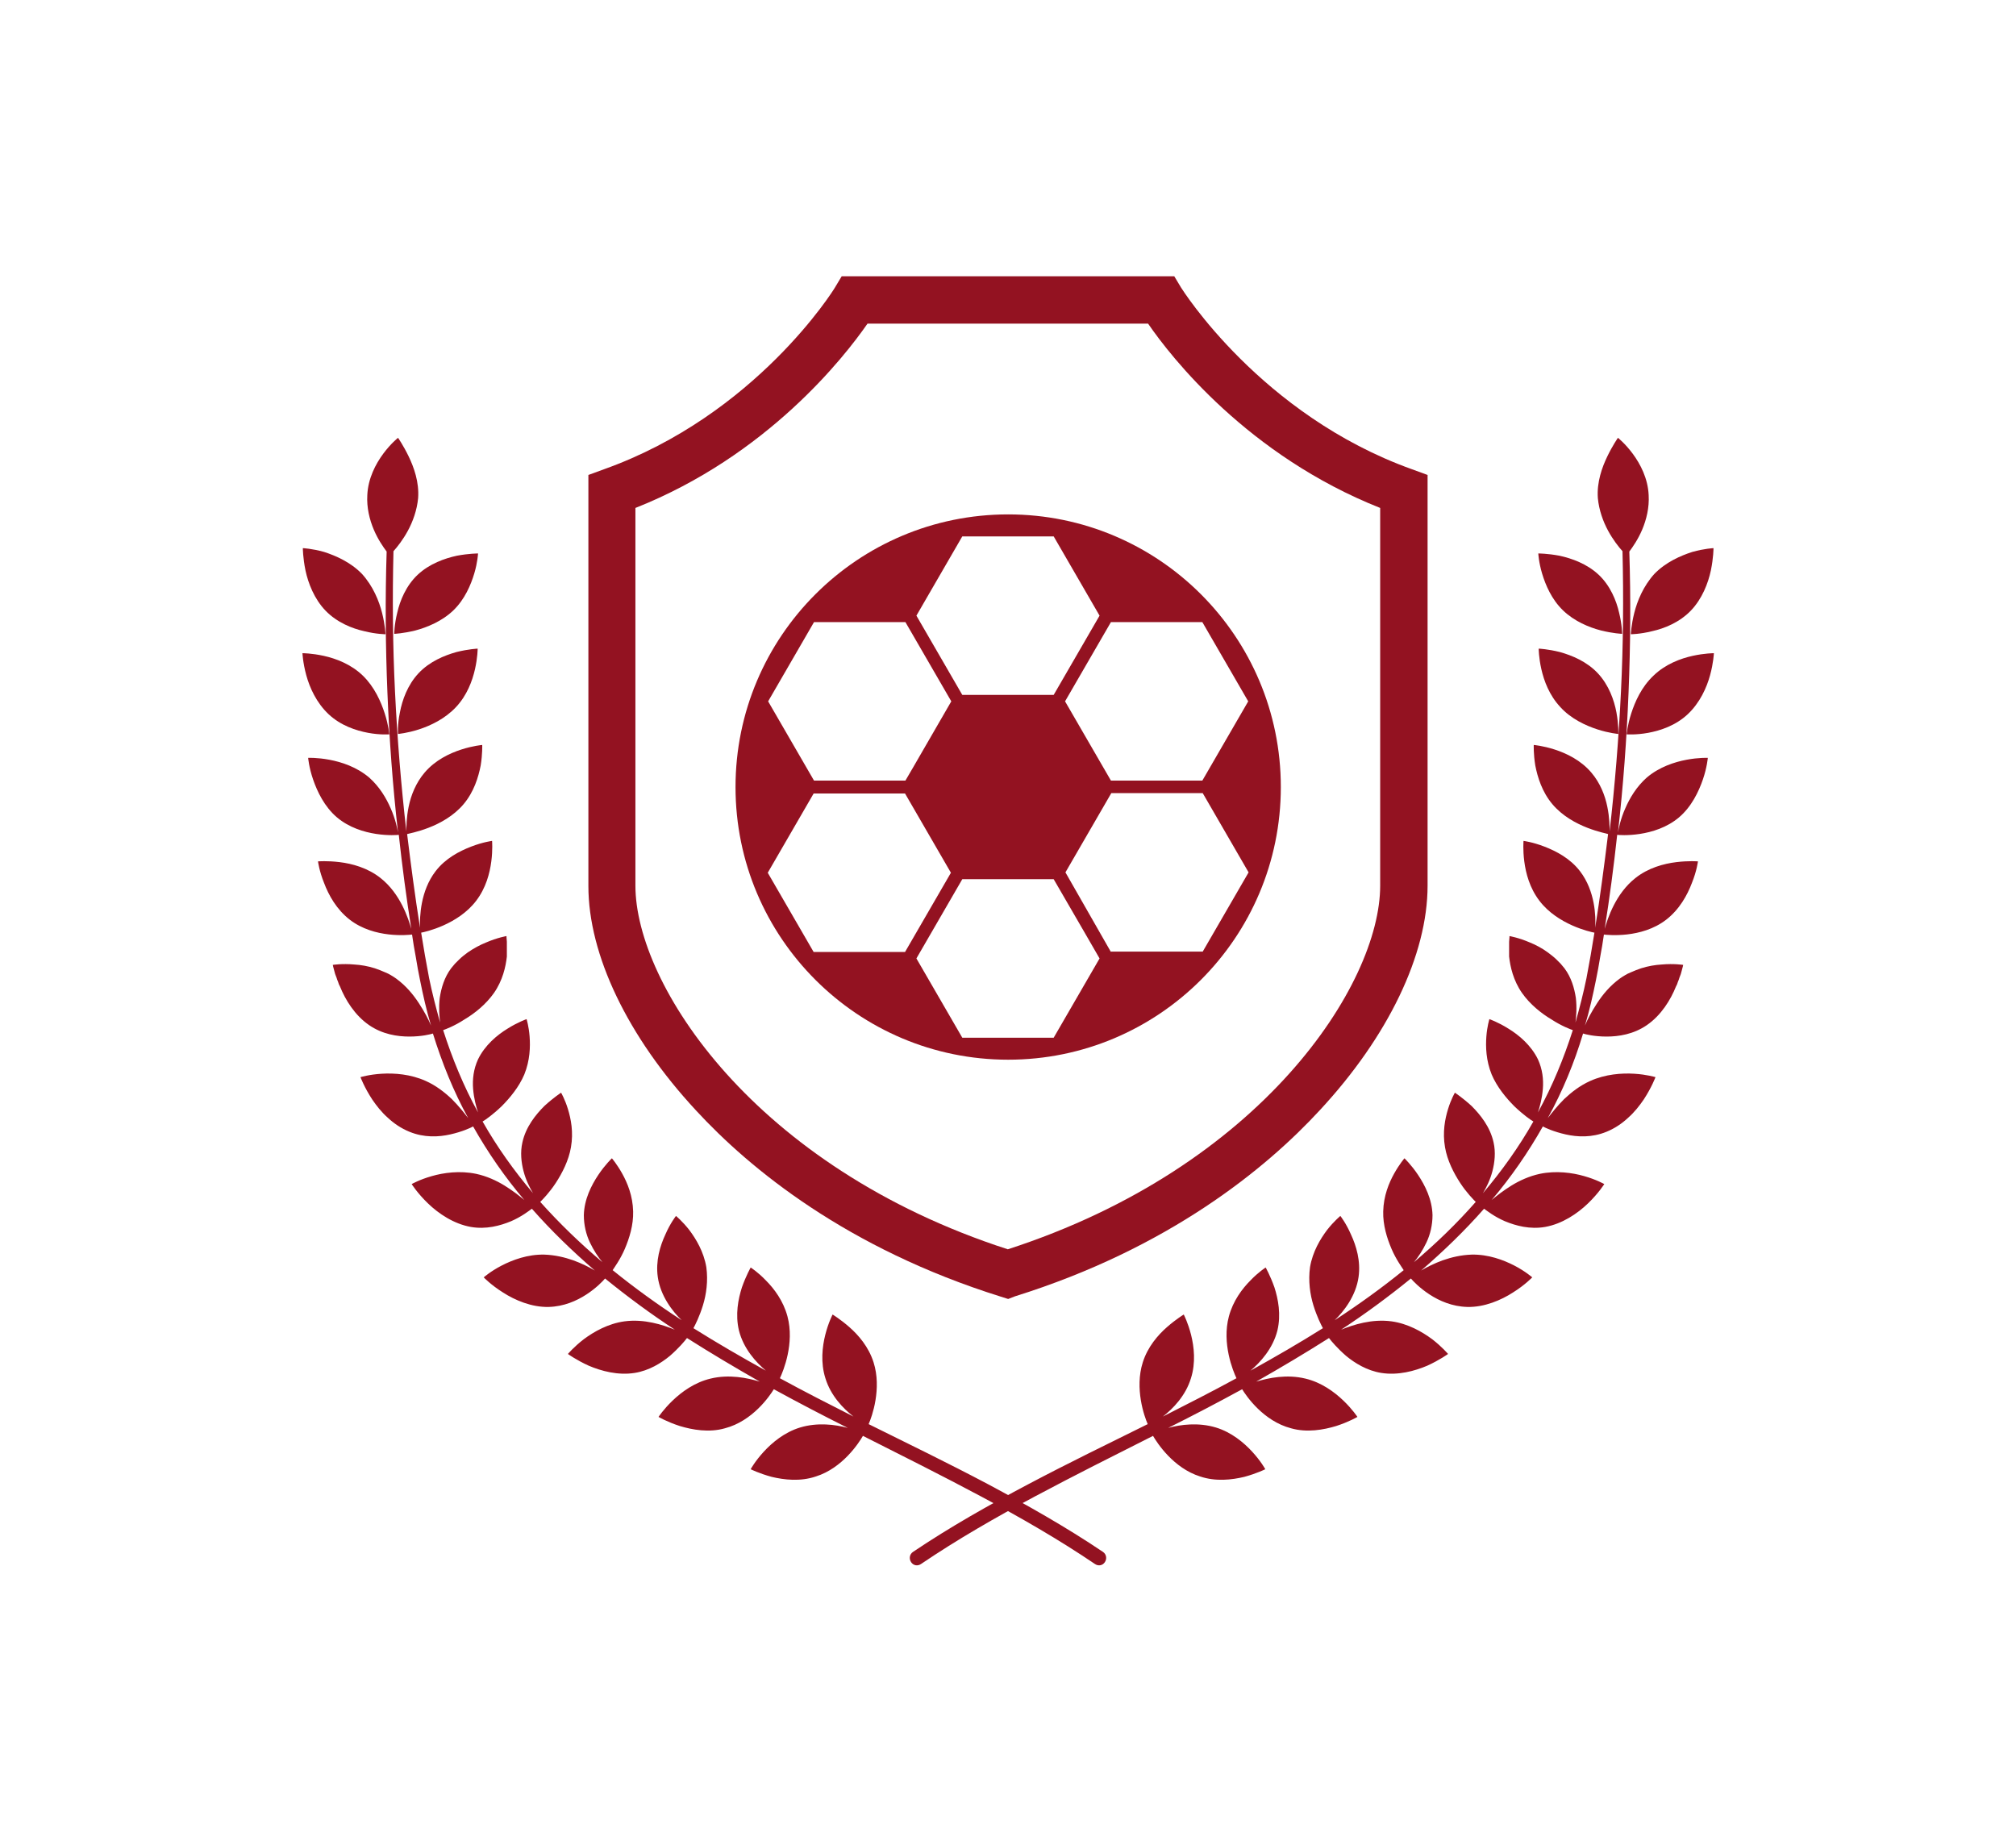<svg width="1000" height="913.334" viewBox="0 0 1000 913.334" xmlns="http://www.w3.org/2000/svg"><defs/><path fill="#931221" transform="matrix(1.881 0 0 1.881 -62.178 -75.917)" d="M 298.918 176.011 C 259.218 176.011 227.018 208.211 227.018 247.911 C 227.018 287.611 259.218 319.811 298.918 319.811 C 338.618 319.811 370.818 287.611 370.818 247.911 C 370.818 208.211 338.618 176.011 298.918 176.011 Z M 286.818 314.011 L 274.718 293.111 L 286.818 272.211 L 310.918 272.211 L 318.918 286.011 L 323.018 293.111 L 310.918 314.011 L 286.818 314.011 Z M 310.918 181.811 L 323.018 202.711 L 310.918 223.611 L 286.818 223.611 L 274.718 202.711 L 286.818 181.811 L 310.918 181.811 Z M 326.018 246.211 L 313.918 225.311 L 326.018 204.411 L 350.118 204.411 L 362.218 225.311 L 350.118 246.211 L 326.018 246.211 Z M 271.818 204.411 L 283.918 225.311 L 273.918 242.611 L 271.818 246.211 L 247.718 246.211 L 235.618 225.311 L 247.718 204.411 L 271.818 204.411 Z M 247.618 249.611 L 271.718 249.611 L 283.818 270.511 L 271.718 291.411 L 247.618 291.411 L 235.518 270.511 L 247.618 249.611 Z M 326.018 291.411 L 320.018 280.911 L 314.018 270.411 L 326.118 249.511 L 350.218 249.511 L 362.318 270.411 L 350.218 291.311 L 326.018 291.311 Z"/><path fill="#931221" transform="matrix(1.881 0 0 1.881 -62.178 -75.917)" d="M 298.918 382.911 L 297.018 382.311 C 256.418 369.611 230.818 348.611 216.618 333.211 C 198.518 313.711 188.218 292.111 188.218 274.011 L 188.218 165.611 L 192.318 164.111 C 232.418 149.811 253.018 116.611 253.218 116.211 L 255.018 113.211 L 342.718 113.211 L 344.518 116.211 C 344.718 116.511 365.518 149.811 405.418 164.111 L 409.518 165.611 L 409.518 273.911 C 409.518 292.111 399.118 313.711 381.118 333.111 C 366.918 348.511 341.318 369.511 300.718 382.211 L 298.918 382.911 Z M 200.618 174.311 L 200.618 273.911 C 200.618 299.911 231.818 348.111 298.818 369.811 C 365.818 348.111 397.018 299.911 397.018 273.911 L 397.018 174.311 C 362.218 160.511 341.918 134.611 335.818 125.711 L 261.818 125.711 C 255.718 134.511 235.418 160.511 200.618 174.311 Z"/><path fill="#931221" transform="matrix(1.881 0 0 1.881 -62.178 -75.917)" d="M 442.418 252.411 C 439.718 249.211 438.518 245.311 437.918 242.211 C 437.418 239.111 437.518 236.811 437.518 236.811 C 437.518 236.811 439.918 237.011 443.018 238.011 C 446.118 239.011 449.918 240.811 452.718 244.111 C 455.018 246.811 456.318 250.111 456.918 253.111 C 457.518 256.011 457.518 258.511 457.518 259.611 C 458.918 247.411 459.918 235.111 460.518 222.711 C 461.118 210.411 461.218 198.011 460.918 185.711 C 459.918 184.611 458.418 182.711 457.118 180.311 C 455.818 177.911 454.718 174.911 454.418 171.711 C 454.118 167.511 455.518 163.611 456.918 160.711 C 458.318 157.811 459.718 155.811 459.718 155.811 C 459.718 155.811 461.618 157.311 463.618 160.011 C 465.618 162.711 467.618 166.511 467.818 170.911 C 468.018 174.211 467.218 177.411 466.118 180.011 C 465.018 182.611 463.618 184.611 462.718 185.811 C 463.118 198.211 463.018 210.611 462.518 222.911 C 462.018 235.311 461.118 247.611 459.718 259.911 C 459.918 258.811 460.418 256.311 461.618 253.611 C 462.818 250.811 464.618 247.811 467.318 245.411 C 470.618 242.611 474.618 241.311 477.818 240.711 C 481.018 240.111 483.418 240.211 483.418 240.211 C 483.418 240.211 483.218 242.711 482.118 245.911 C 481.018 249.111 479.118 253.111 475.818 255.911 C 469.418 261.311 460.118 260.611 459.518 260.511 C 458.618 268.811 457.518 277.111 456.218 285.311 C 457.018 282.511 459.118 276.011 464.318 271.911 C 467.718 269.211 471.818 268.111 475.118 267.711 C 478.418 267.311 480.818 267.511 480.818 267.511 C 480.818 267.511 480.518 270.011 479.218 273.211 C 478.018 276.411 475.918 280.211 472.418 282.911 C 465.918 287.911 457.018 286.911 456.018 286.811 C 455.718 288.811 455.418 290.811 455.018 292.811 C 454.718 294.811 454.318 296.811 453.918 298.811 C 453.118 302.811 452.218 306.811 451.018 310.811 C 451.618 309.311 452.718 307.211 454.218 304.911 C 455.718 302.611 457.618 300.311 460.218 298.411 C 460.618 298.111 461.118 297.811 461.618 297.511 C 462.118 297.211 462.518 297.011 463.018 296.811 C 463.918 296.411 464.918 296.011 465.818 295.711 C 467.718 295.111 469.518 294.811 471.218 294.711 C 474.518 294.411 476.918 294.811 476.918 294.811 C 476.918 294.811 476.818 295.411 476.518 296.411 C 476.418 296.911 476.218 297.511 475.918 298.211 C 475.818 298.511 475.718 298.911 475.518 299.311 L 475.318 299.911 L 475.018 300.511 C 473.618 304.011 471.118 308.111 467.318 310.711 C 463.818 313.111 459.918 313.711 456.718 313.711 C 453.518 313.711 451.118 313.111 450.518 312.911 C 448.218 320.611 445.118 328.111 441.218 335.211 C 442.218 333.911 443.718 332.011 445.518 330.211 C 447.418 328.411 449.718 326.611 452.418 325.411 C 456.418 323.611 460.718 323.311 464.018 323.511 C 467.318 323.711 469.618 324.411 469.618 324.411 C 469.618 324.411 468.618 327.111 466.518 330.311 C 465.418 331.911 464.118 333.611 462.418 335.111 C 460.818 336.611 458.918 337.911 456.718 338.811 C 452.818 340.411 449.018 340.211 445.918 339.511 C 442.818 338.811 440.618 337.811 439.918 337.411 C 436.018 344.311 431.518 350.811 426.418 356.811 C 427.718 355.711 429.518 354.311 431.618 353.011 C 433.718 351.711 436.318 350.511 439.118 349.911 C 443.418 349.011 447.718 349.611 450.818 350.511 C 454.018 351.411 456.118 352.611 456.118 352.611 C 456.118 352.611 454.618 355.011 451.818 357.711 C 449.018 360.411 445.018 363.111 440.518 363.911 C 436.518 364.611 432.818 363.611 429.918 362.411 C 427.118 361.211 425.118 359.611 424.418 359.111 C 419.318 364.911 413.718 370.311 407.818 375.411 C 409.318 374.511 411.318 373.511 413.518 372.711 C 415.818 371.911 418.318 371.311 421.118 371.211 C 425.518 371.111 429.518 372.611 432.418 374.111 C 435.318 375.611 437.118 377.211 437.118 377.211 C 437.118 377.211 435.218 379.211 432.018 381.211 C 428.918 383.211 424.518 385.111 420.018 385.011 C 416.018 384.911 412.618 383.411 410.018 381.711 C 407.418 380.011 405.718 378.211 405.118 377.511 C 399.218 382.311 393.118 386.811 386.718 391.011 C 389.918 389.711 394.818 388.111 400.018 388.811 C 404.318 389.411 408.018 391.511 410.718 393.511 C 413.318 395.511 414.918 397.411 414.918 397.411 C 414.918 397.411 412.718 399.011 409.418 400.511 C 406.118 401.911 401.718 403.111 397.318 402.411 C 393.518 401.811 390.318 399.811 388.018 397.911 C 385.718 395.911 384.118 394.011 383.518 393.211 C 377.218 397.211 370.818 401.011 364.318 404.711 C 367.618 403.711 372.418 402.711 377.318 403.911 C 381.518 404.911 384.918 407.411 387.318 409.711 C 389.718 412.011 391.018 414.011 391.018 414.011 C 391.018 414.011 388.818 415.311 385.418 416.411 C 382.118 417.411 377.718 418.211 373.518 417.011 C 366.218 415.111 361.718 408.511 360.618 406.711 C 354.218 410.211 347.718 413.611 341.118 416.911 C 344.418 416.011 349.118 415.411 353.718 416.811 C 361.918 419.311 366.718 427.711 366.718 427.811 C 366.718 427.811 364.518 428.911 361.218 429.811 C 357.918 430.611 353.618 431.111 349.518 429.711 C 342.518 427.511 338.218 420.911 337.118 419.011 C 326.618 424.311 316.218 429.511 305.918 435.011 C 295.618 440.511 285.518 446.311 275.918 452.811 C 275.018 453.411 273.918 453.211 273.318 452.311 C 272.718 451.411 272.918 450.211 273.818 449.611 C 283.618 443.011 293.918 437.211 304.318 431.711 C 314.718 426.211 325.218 421.111 335.718 415.911 C 334.818 413.911 332.218 406.511 334.418 399.611 C 335.718 395.511 338.418 392.411 340.818 390.311 C 343.218 388.211 345.218 387.011 345.218 387.011 C 345.218 387.011 349.718 395.611 347.118 403.811 C 345.718 408.411 342.418 411.811 339.718 413.911 C 346.218 410.611 352.718 407.311 359.118 403.811 C 358.218 401.911 355.218 394.611 357.118 387.511 C 358.218 383.411 360.618 380.211 362.818 378.011 C 364.918 375.811 366.818 374.611 366.818 374.611 C 366.818 374.611 368.018 376.711 369.118 379.811 C 370.118 382.911 370.918 387.011 369.918 391.211 C 368.718 396.011 365.418 399.611 362.818 401.811 C 369.318 398.211 375.718 394.511 381.918 390.611 C 381.418 389.711 380.318 387.511 379.418 384.611 C 378.518 381.711 378.018 378.111 378.518 374.511 C 379.218 370.411 381.218 367.111 383.018 364.711 C 384.818 362.411 386.518 361.011 386.518 361.011 C 386.518 361.011 388.018 362.911 389.318 365.911 C 390.718 368.911 391.918 372.911 391.318 377.111 C 390.618 382.111 387.418 386.211 385.018 388.511 C 391.318 384.411 397.418 380.011 403.218 375.311 C 402.718 374.511 401.218 372.511 400.018 369.711 C 398.818 366.911 397.718 363.411 397.818 359.811 C 397.918 355.711 399.318 352.311 400.718 349.811 C 402.118 347.311 403.418 345.811 403.418 345.811 C 403.418 345.811 405.218 347.511 407.018 350.211 C 408.818 352.911 410.718 356.611 410.818 360.811 C 410.818 363.411 410.218 365.911 409.218 368.011 C 408.218 370.111 407.018 371.911 405.918 373.211 C 411.718 368.311 417.218 363.011 422.218 357.311 C 421.618 356.711 419.818 354.911 418.118 352.311 C 416.418 349.711 414.718 346.411 414.118 342.911 C 413.418 338.911 414.118 335.411 414.918 332.811 C 415.718 330.211 416.718 328.511 416.718 328.511 C 416.718 328.511 418.718 329.811 421.118 332.011 C 423.418 334.311 426.018 337.511 426.918 341.611 C 427.518 344.211 427.218 346.911 426.618 349.211 C 426.018 351.511 425.018 353.511 424.118 355.011 C 429.118 349.111 433.618 342.811 437.418 336.111 C 436.718 335.711 434.718 334.311 432.418 332.111 C 430.218 329.911 427.818 327.011 426.418 323.711 C 424.918 320.011 424.818 316.411 425.018 313.711 C 425.218 311.011 425.818 309.111 425.818 309.111 C 425.818 309.111 428.118 309.911 430.818 311.611 C 433.618 313.311 436.818 316.011 438.618 319.711 C 439.818 322.311 440.118 325.011 439.918 327.511 C 439.718 330.011 439.118 332.211 438.618 333.711 C 442.418 326.811 445.418 319.511 447.818 312.011 C 447.218 311.811 444.818 310.911 442.218 309.211 C 439.518 307.611 436.518 305.211 434.418 302.211 C 432.118 298.911 431.318 295.311 431.018 292.611 C 431.018 292.411 431.018 292.211 431.018 292.011 L 431.018 291.411 C 431.018 291.011 431.018 290.711 431.018 290.411 C 431.018 289.711 431.018 289.211 431.018 288.711 C 431.118 287.711 431.118 287.211 431.118 287.211 C 431.118 287.211 433.518 287.611 436.518 288.911 C 438.018 289.511 439.718 290.411 441.218 291.511 C 442.018 292.111 442.818 292.711 443.518 293.411 C 443.918 293.811 444.218 294.111 444.618 294.511 C 444.918 294.911 445.318 295.311 445.618 295.711 C 447.418 298.111 448.218 300.911 448.618 303.511 C 448.918 306.111 448.718 308.411 448.518 310.011 C 449.618 306.111 450.618 302.211 451.418 298.311 C 451.818 296.311 452.118 294.311 452.518 292.311 C 452.818 290.311 453.218 288.311 453.518 286.311 C 452.418 286.111 443.818 284.211 439.018 277.911 C 436.418 274.511 435.418 270.611 435.018 267.511 C 434.618 264.411 434.818 262.111 434.818 262.111 C 434.818 262.111 437.218 262.411 440.318 263.611 C 443.418 264.811 447.118 266.711 449.718 270.111 C 453.718 275.311 453.918 282.111 453.718 285.011 C 455.018 276.811 456.118 268.511 457.118 260.311 C 456.818 260.111 447.718 258.711 442.418 252.411 Z"/><path fill="#931221" transform="matrix(1.881 0 0 1.881 -62.178 -75.917)" d="M 459.818 233.911 C 459.818 233.911 457.418 233.711 454.318 232.711 C 451.218 231.711 447.318 229.911 444.518 226.811 C 441.618 223.711 440.218 219.911 439.518 216.811 C 438.818 213.711 438.818 211.411 438.818 211.411 C 438.818 211.411 441.218 211.511 444.418 212.311 C 447.618 213.211 451.518 214.811 454.418 217.911 C 457.318 221.011 458.718 225.011 459.318 228.211 C 459.918 231.511 459.818 233.911 459.818 233.911 Z"/><path fill="#931221" transform="matrix(1.881 0 0 1.881 -62.178 -75.917)" d="M 462.018 234.011 C 462.018 234.011 462.218 231.611 463.218 228.511 C 464.218 225.411 465.918 221.511 469.118 218.511 C 472.218 215.511 476.218 214.011 479.418 213.311 C 482.618 212.611 485.018 212.611 485.018 212.611 C 485.018 212.611 484.918 215.111 484.018 218.411 C 483.118 221.711 481.318 225.711 478.118 228.711 C 474.918 231.711 470.918 233.011 467.718 233.611 C 464.418 234.211 462.018 234.011 462.018 234.011 Z"/><path fill="#931221" transform="matrix(1.881 0 0 1.881 -62.178 -75.917)" d="M 445.218 201.311 C 442.218 198.411 440.618 194.611 439.718 191.611 C 438.818 188.611 438.718 186.311 438.718 186.311 C 438.718 186.311 441.118 186.311 444.318 186.911 C 447.518 187.611 451.518 189.011 454.618 191.911 C 457.718 194.811 459.318 198.811 460.018 201.911 C 460.818 205.111 460.818 207.511 460.818 207.511 C 460.818 207.511 458.418 207.411 455.218 206.611 C 452.118 205.811 448.218 204.211 445.218 201.311 Z"/><path fill="#931221" transform="matrix(1.881 0 0 1.881 -62.178 -75.917)" d="M 463.118 207.611 C 463.118 207.611 463.218 205.211 464.018 202.011 C 464.818 198.811 466.418 194.911 469.318 191.711 C 472.318 188.611 476.218 186.911 479.318 185.911 C 482.518 185.011 484.918 184.911 484.918 184.911 C 484.918 184.911 484.918 187.411 484.218 190.811 C 483.518 194.111 481.918 198.311 478.918 201.411 C 475.918 204.511 471.918 206.111 468.718 206.811 C 465.518 207.611 463.118 207.611 463.118 207.611 Z"/><path fill="#931221" transform="matrix(1.881 0 0 1.881 -62.178 -75.917)" d="M 155.318 252.411 C 158.018 249.211 159.218 245.311 159.818 242.211 C 160.318 239.111 160.218 236.811 160.218 236.811 C 160.218 236.811 157.818 237.011 154.718 238.011 C 151.618 239.011 147.818 240.811 145.018 244.111 C 142.718 246.811 141.418 250.111 140.818 253.111 C 140.218 256.011 140.218 258.511 140.218 259.611 C 138.818 247.411 137.818 235.111 137.218 222.711 C 136.618 210.411 136.518 198.011 136.818 185.711 C 137.818 184.611 139.318 182.711 140.618 180.311 C 141.918 177.911 143.018 174.911 143.318 171.711 C 143.618 167.511 142.218 163.611 140.818 160.711 C 139.418 157.811 138.018 155.811 138.018 155.811 C 138.018 155.811 136.118 157.311 134.118 160.011 C 132.118 162.711 130.118 166.511 129.918 170.911 C 129.718 174.211 130.518 177.411 131.618 180.011 C 132.718 182.611 134.118 184.611 135.018 185.811 C 134.618 198.211 134.718 210.611 135.218 222.911 C 135.718 235.311 136.618 247.611 138.018 259.911 C 137.818 258.811 137.318 256.311 136.118 253.611 C 134.918 250.811 133.118 247.811 130.418 245.411 C 127.118 242.611 123.118 241.311 119.918 240.711 C 116.718 240.111 114.318 240.211 114.318 240.211 C 114.318 240.211 114.518 242.711 115.618 245.911 C 116.718 249.111 118.618 253.111 121.918 255.911 C 128.318 261.311 137.618 260.611 138.218 260.511 C 139.118 268.811 140.218 277.111 141.518 285.311 C 140.718 282.511 138.618 276.011 133.418 271.911 C 130.018 269.211 125.918 268.111 122.618 267.711 C 119.318 267.311 116.918 267.511 116.918 267.511 C 116.918 267.511 117.218 270.011 118.518 273.211 C 119.718 276.411 121.818 280.211 125.318 282.911 C 131.818 287.911 140.718 286.911 141.718 286.811 C 142.018 288.811 142.318 290.811 142.718 292.811 C 143.018 294.811 143.418 296.811 143.818 298.811 C 144.618 302.811 145.518 306.811 146.718 310.811 C 146.118 309.311 145.018 307.211 143.518 304.911 C 142.018 302.611 140.118 300.311 137.518 298.411 C 137.118 298.111 136.618 297.811 136.118 297.511 C 135.618 297.211 135.218 297.011 134.718 296.811 C 133.818 296.411 132.818 296.011 131.918 295.711 C 130.018 295.111 128.218 294.811 126.518 294.711 C 123.218 294.411 120.818 294.811 120.818 294.811 C 120.818 294.811 120.918 295.411 121.218 296.411 C 121.318 296.911 121.518 297.511 121.818 298.211 C 121.918 298.511 122.018 298.911 122.218 299.311 L 122.418 299.911 L 122.718 300.511 C 124.118 304.011 126.618 308.111 130.418 310.711 C 133.918 313.111 137.818 313.711 141.018 313.711 C 144.218 313.711 146.618 313.111 147.218 312.911 C 149.618 320.611 152.618 328.111 156.518 335.211 C 155.518 333.911 154.018 332.011 152.218 330.211 C 150.318 328.411 148.018 326.611 145.318 325.411 C 141.318 323.611 137.018 323.311 133.718 323.511 C 130.418 323.711 128.118 324.411 128.118 324.411 C 128.118 324.411 129.118 327.111 131.218 330.311 C 132.318 331.911 133.618 333.611 135.318 335.111 C 136.918 336.611 138.818 337.911 141.018 338.811 C 144.918 340.411 148.718 340.211 151.818 339.511 C 154.918 338.811 157.118 337.811 157.818 337.411 C 161.718 344.311 166.218 350.811 171.318 356.811 C 170.018 355.711 168.218 354.311 166.118 353.011 C 164.018 351.711 161.418 350.511 158.618 349.911 C 154.318 349.011 150.018 349.611 146.918 350.511 C 143.718 351.411 141.618 352.611 141.618 352.611 C 141.618 352.611 143.118 355.011 145.918 357.711 C 148.718 360.411 152.718 363.111 157.218 363.911 C 161.218 364.611 164.918 363.611 167.818 362.411 C 170.618 361.211 172.618 359.611 173.318 359.111 C 178.418 364.911 184.018 370.311 189.918 375.411 C 188.418 374.511 186.418 373.511 184.218 372.711 C 181.918 371.911 179.418 371.311 176.618 371.211 C 172.218 371.111 168.218 372.611 165.318 374.111 C 162.418 375.611 160.618 377.211 160.618 377.211 C 160.618 377.211 162.518 379.211 165.718 381.211 C 168.818 383.211 173.218 385.111 177.718 385.011 C 181.718 384.911 185.118 383.411 187.718 381.711 C 190.318 380.011 192.018 378.211 192.618 377.511 C 198.518 382.311 204.618 386.811 211.018 391.011 C 207.818 389.711 202.918 388.111 197.718 388.811 C 193.418 389.411 189.718 391.511 187.018 393.511 C 184.418 395.511 182.818 397.411 182.818 397.411 C 182.818 397.411 185.018 399.011 188.318 400.511 C 191.618 401.911 196.018 403.111 200.418 402.411 C 204.218 401.811 207.418 399.811 209.718 397.911 C 212.018 395.911 213.618 394.011 214.218 393.211 C 220.518 397.211 226.918 401.011 233.418 404.711 C 230.118 403.711 225.318 402.711 220.418 403.911 C 216.218 404.911 212.818 407.411 210.418 409.711 C 208.018 412.011 206.718 414.011 206.718 414.011 C 206.718 414.011 208.918 415.311 212.318 416.411 C 215.618 417.411 220.018 418.211 224.218 417.011 C 231.518 415.111 236.018 408.511 237.118 406.711 C 243.518 410.211 250.018 413.611 256.618 416.911 C 253.318 416.011 248.618 415.411 244.018 416.811 C 235.818 419.311 231.018 427.711 231.018 427.811 C 231.018 427.811 233.218 428.911 236.518 429.811 C 239.818 430.611 244.118 431.111 248.218 429.711 C 255.218 427.511 259.518 420.911 260.618 419.011 C 271.118 424.311 281.518 429.511 291.818 435.011 C 302.118 440.511 312.218 446.311 321.818 452.811 C 322.718 453.411 323.818 453.211 324.418 452.311 C 325.018 451.411 324.818 450.211 323.918 449.611 C 314.118 443.011 303.818 437.211 293.518 431.711 C 283.118 426.211 272.618 421.111 262.118 415.911 C 263.018 413.911 265.618 406.511 263.418 399.611 C 262.118 395.511 259.418 392.411 257.018 390.311 C 254.618 388.211 252.618 387.011 252.618 387.011 C 252.618 387.011 248.118 395.611 250.718 403.811 C 252.118 408.411 255.418 411.811 258.118 413.911 C 251.618 410.611 245.118 407.311 238.718 403.811 C 239.618 401.911 242.618 394.611 240.718 387.511 C 239.618 383.411 237.218 380.211 235.018 378.011 C 232.918 375.811 231.018 374.611 231.018 374.611 C 231.018 374.611 229.818 376.711 228.718 379.811 C 227.718 382.911 226.918 387.011 227.918 391.211 C 229.118 396.011 232.418 399.611 235.018 401.811 C 228.518 398.211 222.118 394.511 215.918 390.611 C 216.418 389.711 217.518 387.511 218.418 384.611 C 219.318 381.711 219.818 378.111 219.318 374.511 C 218.618 370.411 216.618 367.111 214.818 364.711 C 213.018 362.411 211.318 361.011 211.318 361.011 C 211.318 361.011 209.818 362.911 208.518 365.911 C 207.118 368.911 205.918 372.911 206.518 377.111 C 207.218 382.111 210.418 386.211 212.818 388.511 C 206.518 384.411 200.418 380.011 194.618 375.311 C 195.118 374.511 196.618 372.511 197.818 369.711 C 199.018 366.911 200.118 363.411 200.018 359.811 C 199.918 355.711 198.518 352.311 197.118 349.811 C 195.718 347.311 194.418 345.811 194.418 345.811 C 194.418 345.811 192.618 347.511 190.818 350.211 C 189.018 352.911 187.118 356.611 187.018 360.811 C 187.018 363.411 187.618 365.911 188.618 368.011 C 189.618 370.111 190.818 371.911 191.918 373.211 C 186.118 368.311 180.618 363.011 175.518 357.311 C 176.118 356.711 177.918 354.911 179.618 352.311 C 181.318 349.711 183.018 346.411 183.618 342.911 C 184.318 338.911 183.618 335.411 182.818 332.811 C 182.018 330.211 181.018 328.511 181.018 328.511 C 181.018 328.511 179.018 329.811 176.618 332.011 C 174.318 334.311 171.718 337.511 170.818 341.611 C 170.218 344.211 170.518 346.911 171.118 349.211 C 171.718 351.511 172.718 353.511 173.618 355.011 C 168.618 349.111 164.118 342.811 160.318 336.111 C 161.018 335.711 163.018 334.311 165.318 332.111 C 167.518 329.911 169.918 327.011 171.318 323.711 C 172.818 320.011 172.918 316.411 172.718 313.711 C 172.518 311.011 171.918 309.111 171.918 309.111 C 171.918 309.111 169.618 309.911 166.918 311.611 C 164.118 313.311 160.918 316.011 159.118 319.711 C 157.918 322.311 157.618 325.011 157.818 327.511 C 158.018 330.011 158.618 332.211 159.118 333.711 C 155.318 326.811 152.318 319.511 149.918 312.011 C 150.518 311.811 152.918 310.911 155.518 309.211 C 158.218 307.611 161.218 305.211 163.318 302.211 C 165.618 298.911 166.418 295.311 166.718 292.611 C 166.718 292.411 166.718 292.211 166.718 292.011 L 166.718 291.411 C 166.718 291.011 166.718 290.711 166.718 290.411 C 166.718 289.711 166.718 289.211 166.718 288.711 C 166.618 287.711 166.618 287.211 166.618 287.211 C 166.618 287.211 164.218 287.611 161.218 288.911 C 159.718 289.511 158.018 290.411 156.418 291.511 C 155.618 292.111 154.818 292.711 154.118 293.411 C 153.718 293.811 153.418 294.111 153.018 294.511 C 152.718 294.911 152.318 295.311 152.018 295.711 C 150.218 298.111 149.418 300.911 149.018 303.511 C 148.718 306.111 148.918 308.411 149.118 310.011 C 148.018 306.111 147.018 302.211 146.218 298.311 C 145.818 296.311 145.518 294.311 145.118 292.311 C 144.818 290.311 144.418 288.311 144.118 286.311 C 145.218 286.111 153.818 284.211 158.618 277.911 C 161.218 274.511 162.218 270.611 162.618 267.511 C 163.018 264.411 162.818 262.111 162.818 262.111 C 162.818 262.111 160.418 262.411 157.318 263.611 C 154.218 264.811 150.518 266.711 147.918 270.111 C 143.918 275.311 143.718 282.111 143.818 285.011 C 142.518 276.811 141.418 268.511 140.418 260.311 C 140.918 260.111 150.018 258.711 155.318 252.411 Z"/><path fill="#931221" transform="matrix(1.881 0 0 1.881 -62.178 -75.917)" d="M 138.018 233.911 C 138.018 233.911 140.418 233.711 143.518 232.711 C 146.618 231.711 150.418 229.911 153.318 226.811 C 156.218 223.711 157.618 219.911 158.318 216.811 C 159.018 213.711 159.018 211.411 159.018 211.411 C 159.018 211.411 156.618 211.511 153.418 212.311 C 150.218 213.211 146.318 214.811 143.418 217.911 C 140.518 221.011 139.118 225.011 138.518 228.211 C 137.818 231.511 138.018 233.911 138.018 233.911 Z"/><path fill="#931221" transform="matrix(1.881 0 0 1.881 -62.178 -75.917)" d="M 135.718 234.011 C 135.718 234.011 135.518 231.611 134.518 228.511 C 133.518 225.411 131.818 221.511 128.718 218.511 C 125.618 215.511 121.618 214.011 118.418 213.311 C 115.218 212.611 112.818 212.611 112.818 212.611 C 112.818 212.611 112.918 215.111 113.818 218.411 C 114.718 221.711 116.518 225.711 119.718 228.711 C 122.918 231.711 126.918 233.011 130.118 233.611 C 133.318 234.211 135.718 234.011 135.718 234.011 Z"/><path fill="#931221" transform="matrix(1.881 0 0 1.881 -62.178 -75.917)" d="M 152.618 201.311 C 155.618 198.411 157.218 194.611 158.118 191.611 C 159.018 188.611 159.118 186.311 159.118 186.311 C 159.118 186.311 156.718 186.311 153.518 186.911 C 150.318 187.611 146.318 189.011 143.218 191.911 C 140.118 194.811 138.518 198.811 137.818 201.911 C 137.018 205.111 137.018 207.511 137.018 207.511 C 137.018 207.511 139.418 207.411 142.618 206.611 C 145.618 205.811 149.618 204.211 152.618 201.311 Z"/><path fill="#931221" transform="matrix(1.881 0 0 1.881 -62.178 -75.917)" d="M 134.718 207.611 C 134.718 207.611 134.618 205.211 133.818 202.011 C 133.018 198.811 131.418 194.911 128.518 191.711 C 125.518 188.611 121.618 186.911 118.518 185.911 C 115.318 185.011 112.918 184.911 112.918 184.911 C 112.918 184.911 112.918 187.411 113.618 190.811 C 114.318 194.111 115.918 198.311 118.918 201.411 C 121.918 204.511 125.918 206.111 129.118 206.811 C 132.318 207.611 134.718 207.611 134.718 207.611 Z"/></svg>